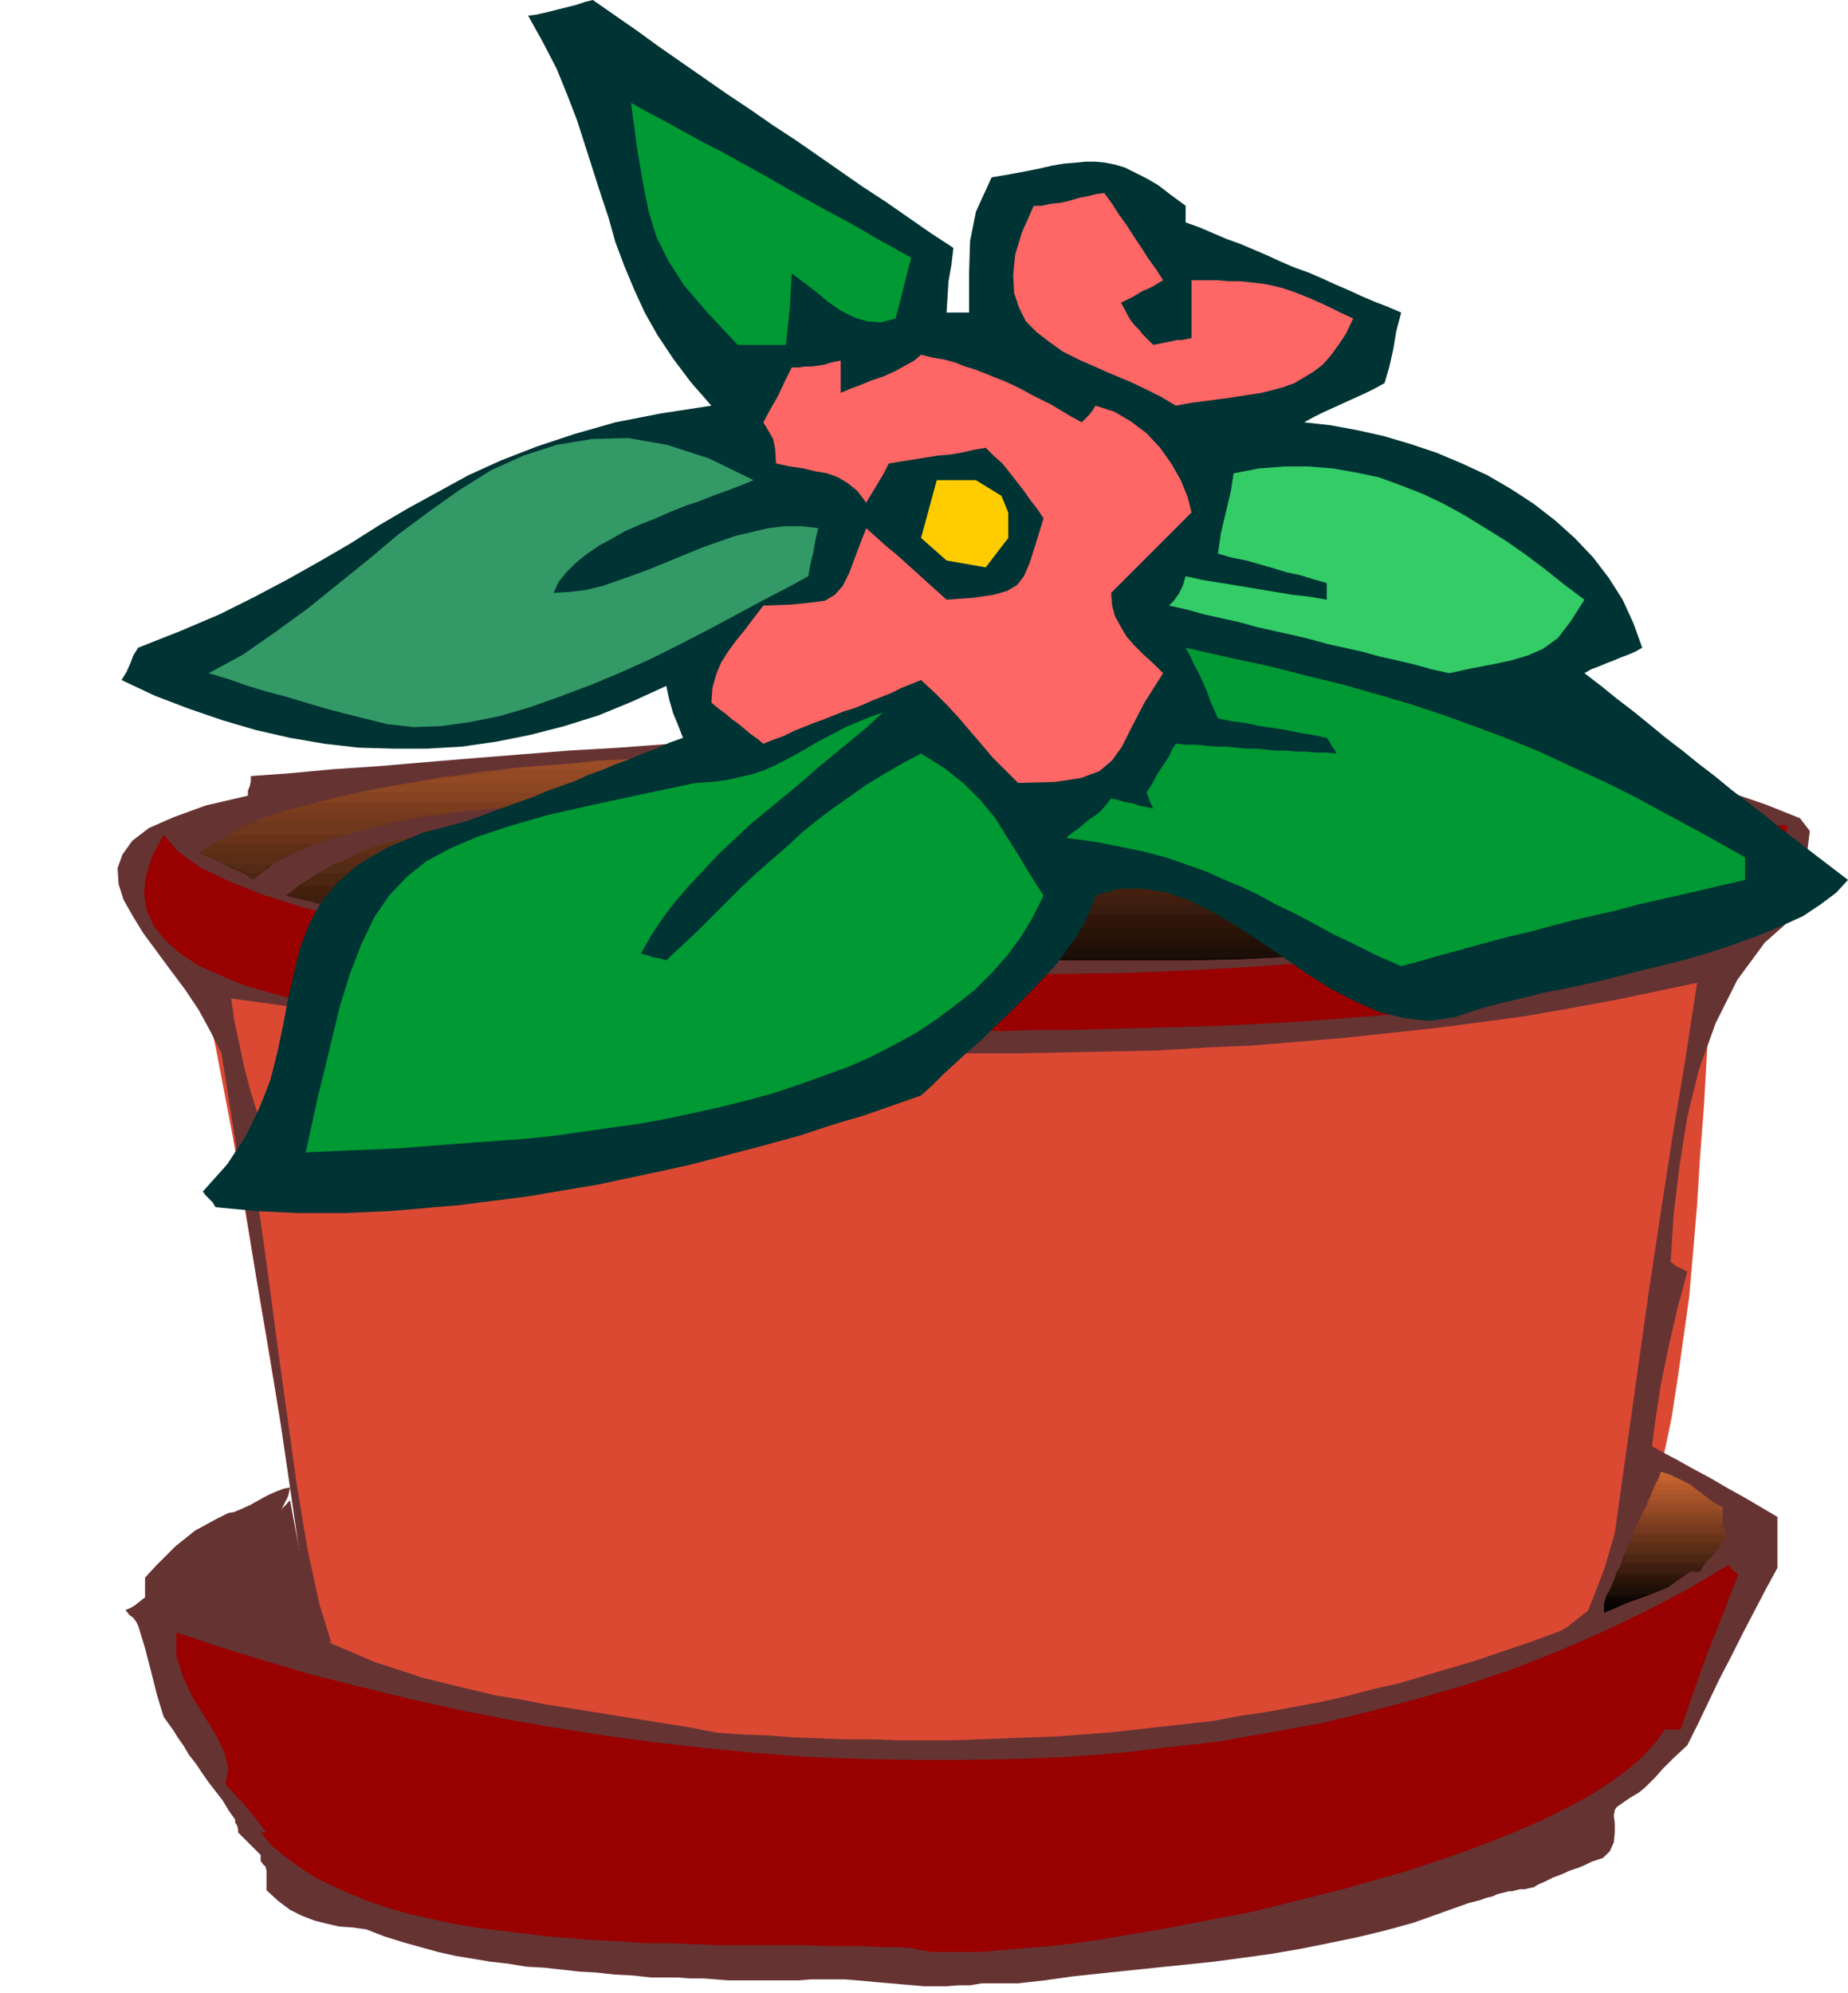 <svg xmlns="http://www.w3.org/2000/svg" fill-rule="evenodd" height="2.034in" preserveAspectRatio="none" stroke-linecap="round" viewBox="0 0 1886 2034" width="1.886in"><style>.pen1{stroke:none}.brush30{fill:#c46330}.brush32{fill:#c63}.brush33{fill:#633}.brush34{fill:#900}.brush35{fill:#0c0502}.brush36{fill:#140a05}.brush37{fill:#1c0f07}.brush38{fill:#231107}.brush39{fill:#281407}.brush40{fill:#30160a}.brush41{fill:#381c0f}.brush42{fill:#3f1e0f}.brush43{fill:#44210f}.brush44{fill:#4c2611}.brush45{fill:#542b14}.brush46{fill:#5b2d16}.brush47{fill:#603016}.brush48{fill:#683319}.brush49{fill:#70381c}.brush50{fill:#773a1e}.brush51{fill:#7c3d1e}.brush52{fill:#844221}.brush53{fill:#8c4723}.brush54{fill:#934923}.brush55{fill:#994c26}.brush56{fill:#a04f28}.brush57{fill:#000}.brush64{fill:#093}.brush65{fill:#f66}</style><path class="pen1" style="fill:#db4933" d="M1032 1867h-22l-22-1-23-1-22-1-22-1-22-1-23-2-22-2-22-2-22-2-22-2-22-3-22-3-22-4-22-3-22-4-21-5-22-4-21-5-22-6-21-5-21-7-21-6-21-7-21-7-21-8-20-8-21-9-20-9-20-9-20-10-20-11-23-86-19-91-17-93-16-95-16-96-16-96-18-94-20-91 41 11 42 10 43 9 45 8 46 8 47 6 48 6 49 5 49 4 51 3 51 3 52 2 52 1 52 1 52-1 53-1 52-1 53-2 52-3 52-3 52-4 51-5 51-5 50-5 49-6 48-7 47-7 46-7 45-8 44-8 42-9 41-9-3 57-3 56-3 53-4 52-3 49-4 47-4 46-6 43-6 42-6 39-8 38-10 36-10 34-12 32-14 30-16 28-17 27-20 25-21 23-24 21-27 20-29 18-32 16-35 14-38 13-41 11-44 10-48 8-51 6-55 5-59 3-63 2z"/><path class="pen1" style="fill:#630" d="m851 1886-62-6-92-10h493l-220 16H851z"/><path class="pen1" style="fill:#683300" d="m624 1860 142 16h312l184-13 17-3h-204l-76 10h-17l-16-1h-34l-16-1h-50l-17-1h-16l-17-1-16-1-17-1-17-1-16-1-17-2H624z"/><path class="pen1" style="fill:#6d3502" d="m697 1870-92-10-3-2-3-3-3-1-5-1h73l21 3 21 2 21 2 21 2 21 1 21 1 21 1h21l20 1h42l21 1h21l21 1 21 1 21 1 151-17h168l-56 10-72 7H697z"/><path class="pen1" d="M624 1860h-19l-4-3-4-2-4-2-4-3-5-1-4-2-4-2-4-1h49l14 3 14 3 14 2 14 2 14 2 14 1 14 2 14 1H624zm602-16-151 16h204l79-16h-132z" style="fill:#703805"/><path class="pen1" d="m545 1837 6 1 6 2 6 2 5 2 6 2 5 2 6 3 6 2h73l-6-1-7-1-7-2-6-1-7-2-7-1-7-3-6-2-13-3h-53zm605 16 145-16h105l-82 16h-168z" style="fill:#723805"/><path class="pen1" d="m516 1827 6 2 7 3 6 2 8 1 7 2 7 2 8 3 7 2h49-2l-3-1-3-1-2-2-26-13h-69zm710 17 69-7 36-10h106-4l-75 17h-132z" style="fill:#773a07"/><path class="pen1" d="m486 1821 7 1 8 2 7 2 8 1 7 3 8 2 7 2 7 3h53l-20-13h-14l-8-1-7-2h-63zm881 0-72 16h105l33-10 30-6h-96zm155 0-36 3-7-3h43z" style="fill:#7a3d0a"/><path class="pen1" d="m457 1811 7 2 7 3 8 2 7 2 8 2 7 2 8 2 7 1h69l-7-3h-6l-7-1-6-2-7-1-8-2-7-2-8-3-7-2h-65zm943 0-69 16h106l36-13 13 10 36-3 13-10h-135z" style="fill:#7c3d0a"/><path class="pen1" d="m434 1804 7 2 7 3 7 2 6 1 7 2 6 2 6 3 6 2h63l-6-2-6-3-6-2-5-2-5-1-5-2-5-3-5-2h-72zm1003 0-70 17h96l10-7 6 7h43l20-14 6-3h-36l-23 3 7-3h-59z" style="fill:#82420f"/><path class="pen1" d="m417 1794 5 3 5 2 5 2 5 3 5 2 5 2 5 1 5 2h65l-4-2-4-1-4-2-4-2-5-3-4-2-4-2-4-3h-72zm1052 0-69 17h135l7-4 16-13h-33l-2 3-3 2-3 3-5 2-23 3 17-13h-37z" style="fill:#84420f"/><path class="pen1" d="M1515 1801v3h33l20-20h-30l-5 5-6 5-6 4-6 3zm0-17v4-4zm-1114 0 4 3 4 2 4 3 5 2 4 3 4 2 4 3 4 2h72l-5-2-4-3-5-2-4-3-4-2-3-3-4-2-4-3h-72zm1114 4v-4h-3l-23 4-52 16h59l19-16zm0 16v-3 3z" style="fill:#894411"/><path class="pen1" d="m388 1778 7 5 7 4 8 4 7 3h72l-4-2-4-2-4-2-4-2-4-2-4-2-4-2-4-2h-69zm1081 16 20-6 30-4-13 10h-37zm79-16-5 4-5 4-6 4-7 4h33l17-16h-27z" style="fill:#8c4714"/><path class="pen1" d="m374 1768 6 5 6 4 8 4 7 3h72l-4-1-3-2-4-2-4-2-4-2-3-2-4-2-4-3h-69zm1138 16h7-7zm46-16-5 5-5 4-5 4-5 3h30l16-16h-26z" style="fill:#8e4714"/><path class="pen1" d="m361 1761 7 5 7 3 6 4 7 5h69l-4-3-3-2-4-2-4-3-4-2-3-2-4-1-4-2h-66zm1207 0-5 5-5 3-5 4-5 5h27l16-17h3-26z" style="fill:#934916"/><path class="pen1" d="m351 1752 6 5 6 4 6 4 5 3h69l-5-1-4-2-5-2-4-2-4-2-5-2-4-3-5-2h-56zm1224 0-3 5-4 4-5 4-5 3h26l7-7 13-9h-29z" style="fill:#964916"/><path class="pen1" d="m342 1745 5 5 5 3 4 4 5 4h66l-5-2-5-3-5-2-4-2-5-2-5-2-5-2-5-1h-46zm1242 0-5 3-4 4-4 4-3 5h26l20-16h-30z" style="fill:#994c19"/><path class="pen1" d="m351 1752-4-3-4-4-3-4-5-3v-3h43v7l7 2 8 3 7 2 7 3h-56zm1240-17-3 5-4 5-4 4-5 3h29l20-17h-33z" style="fill:#9e4f1c"/><path class="pen1" d="m342 1745-1-2-1-3-3-1-2-1-3-9h42l4 13h5l2 1 3 2h-46zm1256-16-3 3-4 3-4 5-3 5h30l20-16h-36z" style="fill:#a04f1c"/><path class="pen1" d="m328 1719 7 16h43l-4-16h-46zm1280 0-5 5-3 4-4 4-5 3h33l20-16h-36z" style="fill:#a5511e"/><path class="pen1" d="m325 1712 7 17h42l-3-17h-46zm1289 0-4 3-4 4-4 5-4 5h36l20-17h-40z" style="fill:#a85421"/><path class="pen1" d="m328 1719-6-13 3-4h46l3 17h-46zm1289-17-2 5-2 3-3 4-2 5h36l16-13 3-4h-46z" style="fill:#aa5421"/><path class="pen1" d="m325 1712-3-6 10-10h36l3 16h-46zm1299-16-2 3-3 4-3 4-2 5h40l6-6 6-10h-42z" style="fill:#af5623"/><path class="pen1" d="m338 1686-13 16h46l-3-6-17-10h-13zm1293 0-3 4-3 4-3 4-5 4h46l6-16h-38z" style="fill:#b25926"/><path class="pen1" d="m332 1696 13-17 20 17h-33zm1292 0 2-5 3-3 1-3 1-3 6-6h39l-10 20h-42z" style="fill:#b55926"/><path class="pen1" d="m338 1686 7-7 6 7h-13zm1293 0v-4l13-13h35l-10 17h-38z" style="fill:#ba5e2b"/><path class="pen1" style="fill:#bc5e2b" d="m1650 1659-13 17h39l6-17h-32z"/><path class="pen1" style="fill:#c1602d" d="m1660 1653-16 16h35l10-16h-29z"/><path class="pen1 brush30" d="m1666 1643-16 16h32l10-16h-26z"/><path class="pen1" style="fill:#c66330" d="m1660 1653 12-17h23l-6 17h-29z"/><path class="pen1 brush32" d="m1666 1643 6-7h23l-3 7h-26z"/><path class="pen1 brush33" d="m1837 835 10 13-10 82-36 32-28 38-22 44-17 47-12 49-8 50-6 50-3 48 3 2 4 3 5 2 5 3-10 37-9 39-8 39-6 39-5 40-5 40-5 39-5 39-7 5-7 5-8 4-7 3 10-77 11-78 11-78 11-78 12-79 12-78 13-78 12-78-43 9-43 9-44 8-45 8-45 6-46 6-46 5-47 5-47 4-48 4-47 2-49 3-48 1-48 1-49 1h-98l-48-1-49-2-49-1-48-3-48-2-48-3-48-4-47-4-47-4-47-5-46-4-45-6-45-5-44-6-44-6 3 22 5 23 5 24 6 23 7 23 6 23 6 23 5 22h-20l7 44 8 58 9 68 10 72 10 72 11 66 12 55 12 39h-19l-11-75-11-76-11-75-12-75-13-75-12-75-11-75-12-75-11-22-12-22-14-21-15-20-14-19-14-19-11-18-9-16-5-16-1-16 5-14 10-14 17-13 25-11 33-12 43-10v-5l2-5 1-5v-5l41-3 43-4 45-3 47-4 48-4 50-4 50-4 52-3 53-4 54-3 54-4 55-3 56-2 55-2 56-2 56-1 55-1h55l55 1 54 1 53 2 52 3 52 4 50 5 48 6 48 7 45 7 44 9 42 11 40 11 38 13 35 14z"/><path class="pen1 brush34" d="M901 1055h-67l-25 1h-87l-33-1h-34l-36-1-36-1-36-2-37-2-36-3-36-4-35-4-34-5-33-5-31-7-30-8-27-8-24-10-22-10-18-12-15-13-12-15-7-15-3-18 2-18 6-20 12-22 15 17 22 16 29 14 35 14 41 13 47 11 51 11 56 10 59 8 63 8 66 6 68 5 70 4 71 3 73 2 72 1 72-1 71-1 71-3 68-4 67-5 63-7 60-7 57-9 52-10 48-11 42-13 37-14 30-15 23-16 17-18 8-19h33l-2 22-6 20-10 18-13 18-17 15-20 15-23 13-25 12-28 10-30 10-32 9-33 7-35 7-37 6-37 5-38 5-39 3-40 3-39 3-39 2-39 2-38 1-38 1-36 1-36 1h-34l-32 1h-58l-26 1-23 1-20 1z"/><path class="pen1 brush35" d="m989 977 19 1h19l20 1h19l19 1h138l19-1h20l20-1 20-1H989z"/><path class="pen1 brush36" d="m621 967 10 1h11l10 1h10l11 1h10l10 1h10l10 1h30l10 1h64l36 1 38 1 39 1 39 1 41 1 42 1 42 1h127l43-1 42-2 42-2 41-4 41-4H621z"/><path class="pen1 brush37" d="m519 957 17 2 16 2 17 1 16 2 17 1 16 1 16 2 17 1 16 1 16 1h16l17 1h16l17 1h132l13 1h26l14 1h13l14 1h14l14 1h313l13-1 13-1h12l13-1 13-1 12-1 13-2 12-1 12-1 13-1 12-2 12-1 12-2 12-1 11-2 12-2H519z"/><path class="pen1 brush38" d="m443 947 12 1 11 1 12 2 11 1 11 1 11 2 12 1 11 2 10 1 11 1 11 2 11 1 11 1 11 1 11 1 11 1h809l16-3 16-2 15-3 15-2 14-3 14-2 14-3 14-2H443z"/><path class="pen1 brush39" d="m384 934 17 4 17 3 17 3 17 3 16 2 17 3 17 2 17 3h980l12-3 12-2 12-3 11-2 11-3 10-3 11-3 10-4H384z"/><path class="pen1 brush40" d="m335 924 14 4 13 3 14 3 13 3 14 2 13 3 14 2 13 3h1105l10-3 10-2 9-3 9-2 9-3 9-3 8-3 9-4H335z"/><path class="pen1 brush41" d="m384 934-11-3-11-2-12-3-12-2-11-2-12-3-12-2-11-3h1355l-6 3-7 2-7 3-7 2-7 2-8 3-9 2-8 3H384z"/><path class="pen1 brush42" d="m335 924-6-1-6-1-5-2-6-1-5-1-5-2-5-1-5-1 3-2 4-3 5-3 5-2h1363l-6 3-6 2-6 3-6 2-6 2-7 3-7 2-7 3H335z"/><path class="pen1 brush43" d="m325 891-5 3-4 3-5 3-4 2-4 3-3 3-4 3-4 3h1355l6-3 6-2 6-3 6-2 5-3 6-3 5-3 5-4H325zm-62 0-1 2-1 1-1 2-1 2-2-2-2-2-1-1-1-2h10z"/><path class="pen1 brush44" d="m342 881-4 3-4 2-4 3-4 2-5 3-4 3-4 3-4 4h1363l5-2 5-3 5-2 5-3 4-3 4-3 4-3 4-4H342zm-63 0-5 5-5 3-5 4-5 5-4-2-3-3-4-2-4-2-4-1-4-2-5-3-5-2h53z"/><path class="pen1 brush45" d="m365 871-5 3-5 2-5 3-5 2-5 2-5 3-5 2-5 3h1367l6-2 6-3 5-4 6-4-5-1-3-1-3-2-2-3H365zm-102 20 4-3 4-2 4-3 5-2 4-2 5-3 5-2 5-3h-92l5 3 5 2 6 3 6 2 5 2 6 3 7 2 6 3h10zm1478-20-3 3-4 2-5 1-7 1v-7h19z"/><path class="pen1 brush46" d="m394 861-6 3-6 2-6 3-7 2-6 3-7 2-7 3-7 2h1370l1-1 2-2-5-3-5-2-4-2-5-3-5-2-4-2-4-1-4-2H394zm-115 20 5-2 5-3 5-2 5-3 5-2 6-3 6-2 6-3H217l-3 3-4 2-4 3-3 2 7 3 6 2 5 3 5 2h53zm1479-20-4 3-3 2-4 3-4 2-4 2-5 2-5 2-7 1v-9l-2-3-2-5h40z"/><path class="pen1 brush47" d="m437 852-10 1-9 2-9 2-9 2-9 2-9 3-8 3-9 4h1337l-7-4-8-3-7-3-7-2-7-2-6-2-7-2-6-1H437zm-138 19 6-2 7-3 6-3 8-3 7-2 7-3 8-2 7-1H236l-5 2-4 3-5 2-4 2-4 3-3 2-4 3-4 2h96zm1442 0 7-3 7-4 6-6 7-6h-60l5 3 3 5 3 6 3 5h19z"/><path class="pen1 brush48" d="M397 861h1282l-13-4-13-4-13-3-13-3-13-2-12-2-14-3-13-2H499l-13 3-13 2-13 3-13 3-13 3-12 3-13 3-12 3zm0-23v4-4zm1357 0 5 3 5 2 4 3 3 2-5 5-3 3-3 3-2 2h-40l-5-6-6-6-8-6-7-5h62zm-1357 4v-4H259l-6 3-5 3-6 3-5 3-5 3-5 3-5 3-5 2h105l9-3 9-3 9-3 9-3 10-2 10-2 9-2 10-1zm0 19h-3 3z"/><path class="pen1 brush49" d="M450 848v4h1197l-14-3-13-3-14-2-14-2-15-1-15-2-16-2-17-2v-1l2-1 1-2v-2H588l-17 2-18 2-18 2-17 2-18 2-17 3-17 3-16 3zm0-19v3h3l4-2 3-1h3-13zm1275 0 8 2 8 3 7 2 6 2 5 3 5 2 4 3 3 2-2 1-1 1v2h-60l-5-4-5-3-6-3-6-3-7-3-7-2-7-3-8-2h68zm-1275 3v-3H289l-7 2-8 3-7 2-7 3-7 3-6 3-6 3-5 4h119l11-4 11-3 12-3 12-3 12-2 12-2 13-2 12-1zm0 20v-4h-8l-3 2-2 2h13z"/><path class="pen1 brush50" d="m499 838 14-1 14-1 13-2 14-1 13-2 13-1 12-3 13-2-9-1-10-1h-47l-13 1h-14l-14 1-14 2-14 1-15 2-15 1-14 2-15 3-14 2H259l7-2 7-3 7-2 9-3 8-2 9-2 9-3 10-2h1354l12 2 11 3 11 2 10 2 9 3 8 2 8 3 6 2h-62l-18-6-21-5-23-3-22-2-22-1h-20l-17-1-14-1-2 5-1 4-1 4-2 3 6 1 6 1h5l6 1h23H499z"/><path class="pen1 brush51" d="M588 829h5l5-1 4-1 3-2-13-1-15-1h-34l-19 1-20 1-20 2-21 2H286l10-3 10-2 9-3 11-2 10-3 10-2 11-3 11-2h1249l17 2 16 3 15 2 14 3 13 2 12 3 11 2 10 3h-68l-17-2-17-2-17-1-17-2h-17l-14-1-13-1-10-1v2l-1 3-2 2v3H588z"/><path class="pen1 brush52" d="m427 799-13 1-14 2-13 3-14 2-13 3-13 3-12 3-13 3h1357l-15-3-16-2-16-3-17-2-19-2-19-3-20-2-22-3H427z"/><path class="pen1 brush53" d="m506 786-18 2-18 3-18 2-17 3-17 3-17 3-17 3-16 4h1249l-10-2-10-2-10-1-11-2-11-2-11-1-11-2-12-1-12-1-12-2-12-1-13-1-12-2-13-1-14-1-13-1H506z"/><path class="pen1 brush54" d="m624 776-13 1-13 1-13 1-13 2-12 1-13 1-13 2-12 1-13 1-12 2-12 1-12 2-12 2-11 1-12 2-11 2h1111l-14-2-15-2-15-1-15-2-15-2-16-1-16-2-16-1-16-1-17-2-17-1-17-1-17-2-18-1-17-1-18-1H624z"/><path class="pen1 brush55" d="m1430 786-26-2-26-2-27-2-28-2-28-2-29-1-28-2-30-1-29-1-30-1-30-1-30-1-31-1h-30l-31-1H875l-30 1h-30l-30 1-30 1-29 1-29 1-29 2-28 2-28 1-27 3-27 2-26 2-26 3h924z"/><path class="pen1 brush56" d="m1279 776-20-1-20-1-20-1h-20l-21-1-20-1h-21l-21-1-20-1h-42l-21-1h-42l-21-1h-84l-21 1h-41l-21 1h-20l-21 1h-20l-20 1-20 1-20 1-19 1-20 1-19 1h655z"/><path class="pen1 brush57" d="M621 832v-10l125-16-125 26z"/><path class="pen1 brush33" d="M769 2021h-25l-13-1-13-1h-14l-13-1h-27l-18-2-19-1-18-2-18-1-18-2-18-2-18-1-18-3-18-2-18-3-18-3-18-4-18-5-18-5-19-6-18-7-14-2-14-1-13-3-12-3-13-5-12-6-12-9-12-11v-20l-1-4-3-3-2-3v-6l-5-5-5-5-6-6-7-7v-3l-1-4-2-3v-3l-7-10-6-10-7-9-7-9-7-10-6-9-7-9-6-10-5-7-5-8-5-7-5-7-7-23-6-24-6-23-7-23-2-4-3-4-4-3-4-5 5-2 5-3 5-4 5-4v-20l11-12 10-10 10-10 10-8 10-8 11-6 11-6 12-6 6-1 7-3 9-4 9-5 9-5 9-4 8-3 6-1-2 9-7 14-7 14-4 9 4 6 4 6 4 6 4 5 6 11 6 11 6 11 5 11 5 12 5 11 5 11 5 11 24 10 23 10 25 8 24 8 24 6 25 6 25 6 25 4 25 5 25 4 25 4 25 4 25 4 25 4 25 4 25 5 27 2 27 1 26 2 27 1 27 1h27l27 1h53l27-1 27-1 27-1 27-1 26-2 27-2 27-3 27-3 27-3 26-3 27-5 27-4 27-5 27-5 27-6 26-7 27-6 27-8 27-8 27-8 26-9 27-9 27-10 3-1 4-2 5-3 5-4 5-4 5-4 4-3 2-2 9-23 8-21 6-21 6-20 7-21 6-20 7-22 9-23 16 9 17 9 16 9 17 9 17 10 18 10 17 10 17 10v52l-12 22-12 23-12 23-11 22-12 23-11 23-11 23-11 22-15 14-10 10-7 8-5 5-6 6-6 5-10 6-13 9-2 3-1 6 1 8v9l-1 10-4 9-7 7-12 4-6 3-7 3-9 3-9 4-8 3-8 4-7 3-5 3-5 1-4 1h-5l-4 1-4 1h-3l-4 1-4 1-4 1-4 2-4 1-4 1-5 2-4 1-4 1-4 1-28 10-28 10-29 8-29 7-29 6-30 6-29 5-29 4-30 4-29 3-29 3-29 3-29 3-28 3-28 4-27 3h-37l-12 2h-12l-12 1h-23l-11-1-12-1-11-1-12-1-11-1-11-1-12-1h-36l-12 1h-46z"/><path class="pen1 brush34" d="m930 1988-15-1h-16l-18-1h-38l-21-1h-90l-24-1-25-1h-25l-25-2-25-1-25-2-25-2-24-3-25-3-24-3-23-4-23-5-22-5-21-6-21-7-19-8-18-8-18-9-15-10-15-11-13-11-11-13h6l-5-6-5-7-5-6-5-6-5-6-6-6-5-6-6-6 3-16-4-17-9-18-11-18-12-19-10-21-7-22v-24l45 15 46 14 47 14 48 12 49 12 49 11 50 10 51 9 51 8 52 7 52 6 53 5 52 4 53 2 53 1h53l52-1 53-2 52-4 52-6 52-6 51-9 50-9 50-12 49-13 49-14 48-16 46-18 46-20 44-21 44-23 42-25 3 4 2 2 3 2 2 2-8 20-7 19-8 20-8 20-7 19-7 20-7 20-7 20h-16l-10 14-13 14-15 13-18 13-20 13-22 12-24 12-25 11-27 11-29 11-29 10-30 10-32 9-31 9-32 8-32 8-32 8-32 6-31 6-31 6-30 5-29 5-28 4-26 3-25 2-23 2-22 2h-50l-12-2-9-2z"/><path class="pen1 brush33" d="m256 1676-26-10-27-20-16-10v-29l26-23 36-3 47-50 29 155-69-10z"/><path class="pen1 brush57" d="M1637 1636v10l23-10h-23z"/><path class="pen1" style="fill:#070202" d="M1637 1640v-4l3-6h32l-22 10h-13z"/><path class="pen1 brush35" d="m1637 1636 3-9h45l-25 9h-23z"/><path class="pen1 brush36" d="m1644 1620-4 10h32l23-10h-51z"/><path class="pen1 brush37" d="m1647 1617-7 10h45l17-7 3-3h-58z"/><path class="pen1 brush38" d="m1647 1613-3 7h58l10-7h-65z"/><path class="pen1 brush39" d="m1650 1607-3 10h58l13-10h-68z"/><path class="pen1 brush40" d="m1650 1604-3 9h65l13-9h10-85z"/><path class="pen1 brush41" d="m1654 1597-4 10h68l7-3h10l3-7h-84z"/><path class="pen1 brush42" d="m1657 1594-7 10h85l6-10h-84z"/><path class="pen1 brush43" d="m1657 1587-3 10h84l10-10h-91z"/><path class="pen1 brush44" d="m1660 1584-3 10h84l10-10h-91z"/><path class="pen1 brush45" d="m1663 1577-6 10h91l6-10h-91z"/><path class="pen1 brush46" d="m1663 1574-3 10h91l7-10h-95z"/><path class="pen1 brush47" d="m1666 1567-3 10h91l7-6v-4h-95z"/><path class="pen1 brush48" d="m1669 1564-6 10h95l3-3v-7h-92z"/><path class="pen1 brush49" d="m1669 1558-3 9h95l-3-9h-89z"/><path class="pen1 brush50" d="m1672 1554-3 10h92l-3-10h-86z"/><path class="pen1 brush51" d="m1676 1548-7 10h89v-10h-82z"/><path class="pen1 brush52" d="m1676 1544-4 10h86v-10h-82z"/><path class="pen1 brush53" d="m1679 1541-3 7h82v-7h-79z"/><path class="pen1 brush54" d="m1682 1535-6 9h82v-6l-7-3h-69z"/><path class="pen1 brush55" d="m1682 1531-3 10h79v-3l-13-7h-63z"/><path class="pen1 brush56" d="m1685 1525-3 10h69l-13-10h-53z"/><path class="pen1" style="fill:#a8542b" d="m1689 1521-7 10h63l-13-10h-43z"/><path class="pen1" style="fill:#af562b" d="m1689 1515-4 10h53l-13-10h-36z"/><path class="pen1" style="fill:#b5592b" d="m1692 1511-3 10h43l-7-6-10-4h-23z"/><path class="pen1" style="fill:#bc5e2d" d="m1695 1505-6 10h36l-20-10h-10z"/><path class="pen1 brush30" d="m1692 1511 3-9 20 9h-23z"/><path class="pen1 brush32" d="M1695 1505v-3l10 3h-10z"/><path class="pen1" style="fill:#033" d="m220 1232-3-5-3-3-4-4-3-4 25-28 19-29 14-29 11-28 7-28 6-28 5-27 6-26 6-25 9-24 12-22 17-21 22-19 29-17 36-15 45-12 14-5 13-5 14-5 14-5 14-5 14-6 14-5 14-5 13-6 14-5 14-6 14-5 14-6 14-5 13-6 14-5-5-13-5-12-4-14-3-14-35 16-34 14-35 11-35 9-35 7-35 5-35 2h-35l-35-1-35-4-35-6-35-8-34-10-35-12-34-13-34-16 5-8 4-9 3-8 5-8 43-17 40-17 36-18 34-18 32-18 31-18 30-19 29-17 31-17 31-17 33-15 36-14 39-13 42-12 46-9 52-8-21-24-18-24-16-24-13-23-11-24-10-24-9-24-7-25-8-24-8-25-8-25-8-25-10-26-11-27-14-27-15-27 8-1 9-2 8-2 8-2 8-2 8-2 9-3 8-2 23 16 23 16 22 16 23 16 23 16 23 16 24 16 23 16 23 15 23 16 23 16 23 16 23 15 23 16 23 16 23 15-2 17-3 17-1 16-1 16h23v-41l1-32 6-30 16-35 18-3 16-3 15-3 13-3 12-2 12-1 10-1h10l10 1 10 2 10 3 10 5 12 6 12 7 13 10 15 11v17l14 5 14 6 14 6 14 5 14 6 14 6 13 6 14 6 14 5 14 6 13 6 14 6 13 6 14 6 13 5 14 6-5 19-3 18-4 18-5 17-9 5-10 5-11 5-11 5-11 5-11 5-10 5-9 5 27 3 27 5 27 6 27 8 27 9 26 11 26 12 24 14 23 15 22 17 20 18 19 20 16 21 14 22 11 24 9 25-7 4-7 3-8 3-7 3-8 3-7 3-8 3-7 4 17 13 16 13 17 13 16 13 17 14 17 13 16 13 17 13 17 14 17 13 17 13 17 14 17 13 17 13 17 13 17 13-12 13-16 12-18 12-22 10-24 10-25 9-27 9-28 8-29 7-28 7-28 7-27 6-26 5-24 6-21 5-19 5-27 9-26 4-26-3-25-6-25-11-25-13-24-15-24-17-24-16-24-16-24-14-24-12-23-8-24-4h-25l-24 7-5 14-6 13-8 14-10 14-10 14-12 13-13 14-13 13-13 13-14 13-13 13-14 12-13 12-12 11-11 11-11 10-20 7-20 7-20 7-21 6-22 7-21 7-22 6-22 6-23 6-23 6-23 6-23 5-23 5-24 5-23 5-24 4-24 4-23 4-24 3-24 3-23 3-24 2-23 2-24 2-23 1-22 1h-46l-22-1-21-1-22-2-21-2z"/><path class="pen1 brush64" d="m312 1176 12-55 12-49 10-42 11-36 12-31 13-27 15-22 18-19 20-16 24-13 28-12 33-11 38-11 44-10 51-11 57-12 16-1 16-2 13-3 13-3 12-4 11-5 10-5 11-6 9-5 10-6 11-6 10-5 11-6 12-5 12-5 14-5-16 15-17 14-17 14-17 14-17 15-17 14-17 14-17 14-16 15-16 15-15 16-15 16-14 16-13 17-12 18-11 19 7 2 6 2 6 1 7 2 16-15 16-15 15-15 15-15 15-15 15-14 16-14 15-13 15-14 16-13 16-12 17-12 17-12 18-11 19-11 19-10 24 15 20 16 17 17 14 17 12 19 12 19 12 20 14 22-11 22-12 20-14 19-16 18-17 17-19 15-20 15-21 14-22 12-23 12-25 11-25 9-25 9-27 9-26 7-28 7-27 6-28 6-28 5-29 4-28 4-28 4-28 3-27 2-28 2-26 2-26 2-26 2-24 1-24 1-23 1-22 1zm1118-190-25-11-24-12-21-10-20-11-19-10-19-9-18-10-17-8-19-8-18-8-20-7-20-7-23-6-24-5-26-5-29-4 6-5 6-4 6-5 6-5 6-4 6-5 5-6 5-6 6 1 6 2 5 1 6 1 5 2 5 1 5 1 5 1-2-4-2-4-1-4-2-4 4-6 4-7 3-6 4-6 4-6 4-6 3-7 4-6 10 1h11l10 1 10 1h11l10 1 10 1h10l10 1 10 1h10l11 1h10l10 1h11l10 1-2-4-3-4-2-4-3-4-14-3-13-2-14-3-13-2-14-2-14-3-15-2-14-3-4-9-4-9-3-9-4-9-4-9-5-9-4-9-5-9 44 10 42 9 39 10 37 9 35 10 34 10 33 11 33 12 32 12 32 13 32 15 33 15 34 17 35 19 37 20 39 22v23l-22 5-21 5-22 5-22 5-22 5-22 6-22 5-22 5-23 6-22 6-22 5-22 6-22 6-22 6-21 6-22 6z"/><path class="pen1 brush65" d="m1039 799-13-13-13-13-11-13-12-14-11-13-12-13-13-13-14-13-10 4-10 4-10 5-10 4-10 4-9 4-10 4-10 3-10 4-10 4-11 4-10 4-10 4-10 5-11 4-10 4-6-5-7-5-6-5-6-5-7-5-7-6-7-5-7-6 1-15 4-14 5-12 7-11 8-11 9-11 9-12 10-13 28-1 20-2 15-2 10-6 8-9 7-14 7-19 10-26 10 9 10 9 11 9 10 9 10 9 11 10 10 9 10 9 28-2 20-3 14-4 10-6 7-9 6-14 6-19 8-26-6-9-7-9-7-10-7-9-7-9-8-10-9-8-8-8-12 2-13 3-12 2-12 1-13 2-12 2-13 2-12 2-5 10-6 10-6 10-6 10-9-12-10-8-10-6-11-4-12-2-12-3-14-2-14-3-1-15-2-10-4-7-6-10 7-13 8-14 7-15 7-14h7l7-1h7l7-1 6-1 6-2 5-1 5-1v33l9-4 11-4 12-5 12-4 11-5 11-6 9-5 7-6 12 3 12 2 11 3 10 4 10 3 10 4 10 4 10 4 9 4 10 5 9 5 10 5 10 5 10 6 10 6 11 6 3-3 4-4 4-5 3-5 19 6 17 10 16 12 14 15 12 17 9 16 7 17 4 16-9 9-10 10-11 11-11 11-11 11-11 11-10 10-9 9 1 13 3 11 6 11 6 10 8 9 9 9 10 9 10 10-19 30-13 25-10 20-10 14-13 11-19 7-26 4-38 1z"/><path class="pen1" style="fill:#396" d="m371 733-20-5-19-5-20-6-20-6-19-5-20-6-20-7-20-6 35-19 33-23 33-24 31-25 31-25 31-26 31-23 31-22 32-20 33-15 34-11 36-6 37-1 40 7 43 14 45 22-12 5-13 5-14 5-15 6-15 5-15 6-16 7-15 6-16 7-14 8-13 7-13 9-11 9-9 9-8 10-5 11 17-1 16-2 17-4 17-6 17-6 16-6 17-7 17-7 17-7 17-6 17-6 17-4 17-4 17-2h17l17 2-3 13-2 12-3 12-2 12-22 12-25 13-26 14-28 15-29 15-30 15-31 14-31 13-32 12-31 11-31 9-30 6-29 4-28 1-27-3-24-6z"/><path class="pen1" style="fill:#3c6" d="m1479 687-18-4-18-5-17-4-18-4-18-5-18-4-18-4-18-5-17-4-18-4-18-4-18-5-18-4-18-4-18-5-18-4 5-5 5-7 4-8 3-10 18 4 19 3 18 3 18 3 18 3 18 3 18 2 17 3v-17l-14-4-13-4-14-3-13-4-14-4-14-4-15-3-14-4 3-21 5-21 5-21 3-19 26-5 26-2h24l25 2 23 4 24 5 22 8 23 9 21 10 22 12 21 13 21 13 20 14 20 15 20 16 20 15-14 22-13 17-15 11-16 7-17 5-19 4-21 4-23 5z"/><path class="pen1" style="fill:#fc0" d="m966 572-26-23 16-59h40l26 16 7 17v26l-23 30-40-7z"/><path class="pen1 brush65" d="m1200 414-15-9-16-8-17-8-17-7-18-8-16-7-16-8-14-10-13-10-11-11-7-14-5-15-1-18 2-21 7-23 12-27h8l9-2 10-1 9-2 10-3 10-2 8-2 8-1 8 11 7 11 8 11 7 11 8 12 7 11 8 11 7 11-5 3-5 3-6 3-5 2-5 3-5 3-6 3-6 3 4 7 3 6 3 5 4 5 4 4 4 5 5 5 6 6 5-1 5-1 5-1 5-1 4-1h5l5-1 5-1v-59h27l11 1h11l10 1 9 1 8 1 9 2 8 2 9 3 8 3 10 4 9 4 11 5 12 6 13 6-7 15-8 12-8 11-8 9-9 7-10 6-10 6-11 4-11 3-12 3-13 2-13 2-14 2-15 2-16 2-16 3z"/><path class="pen1 brush64" d="m753 352-31-33-24-28-16-25-12-24-8-26-6-30-6-36-6-45 18 10 19 10 18 10 18 10 18 9 18 10 18 10 18 10 17 10 18 10 18 10 17 9 18 10 17 10 18 10 18 10-4 15-4 16-4 16-4 15-15 4-14-1-13-4-14-7-13-9-12-10-13-10-12-9-1 18-1 18-2 19-2 18h-49z"/></svg>
